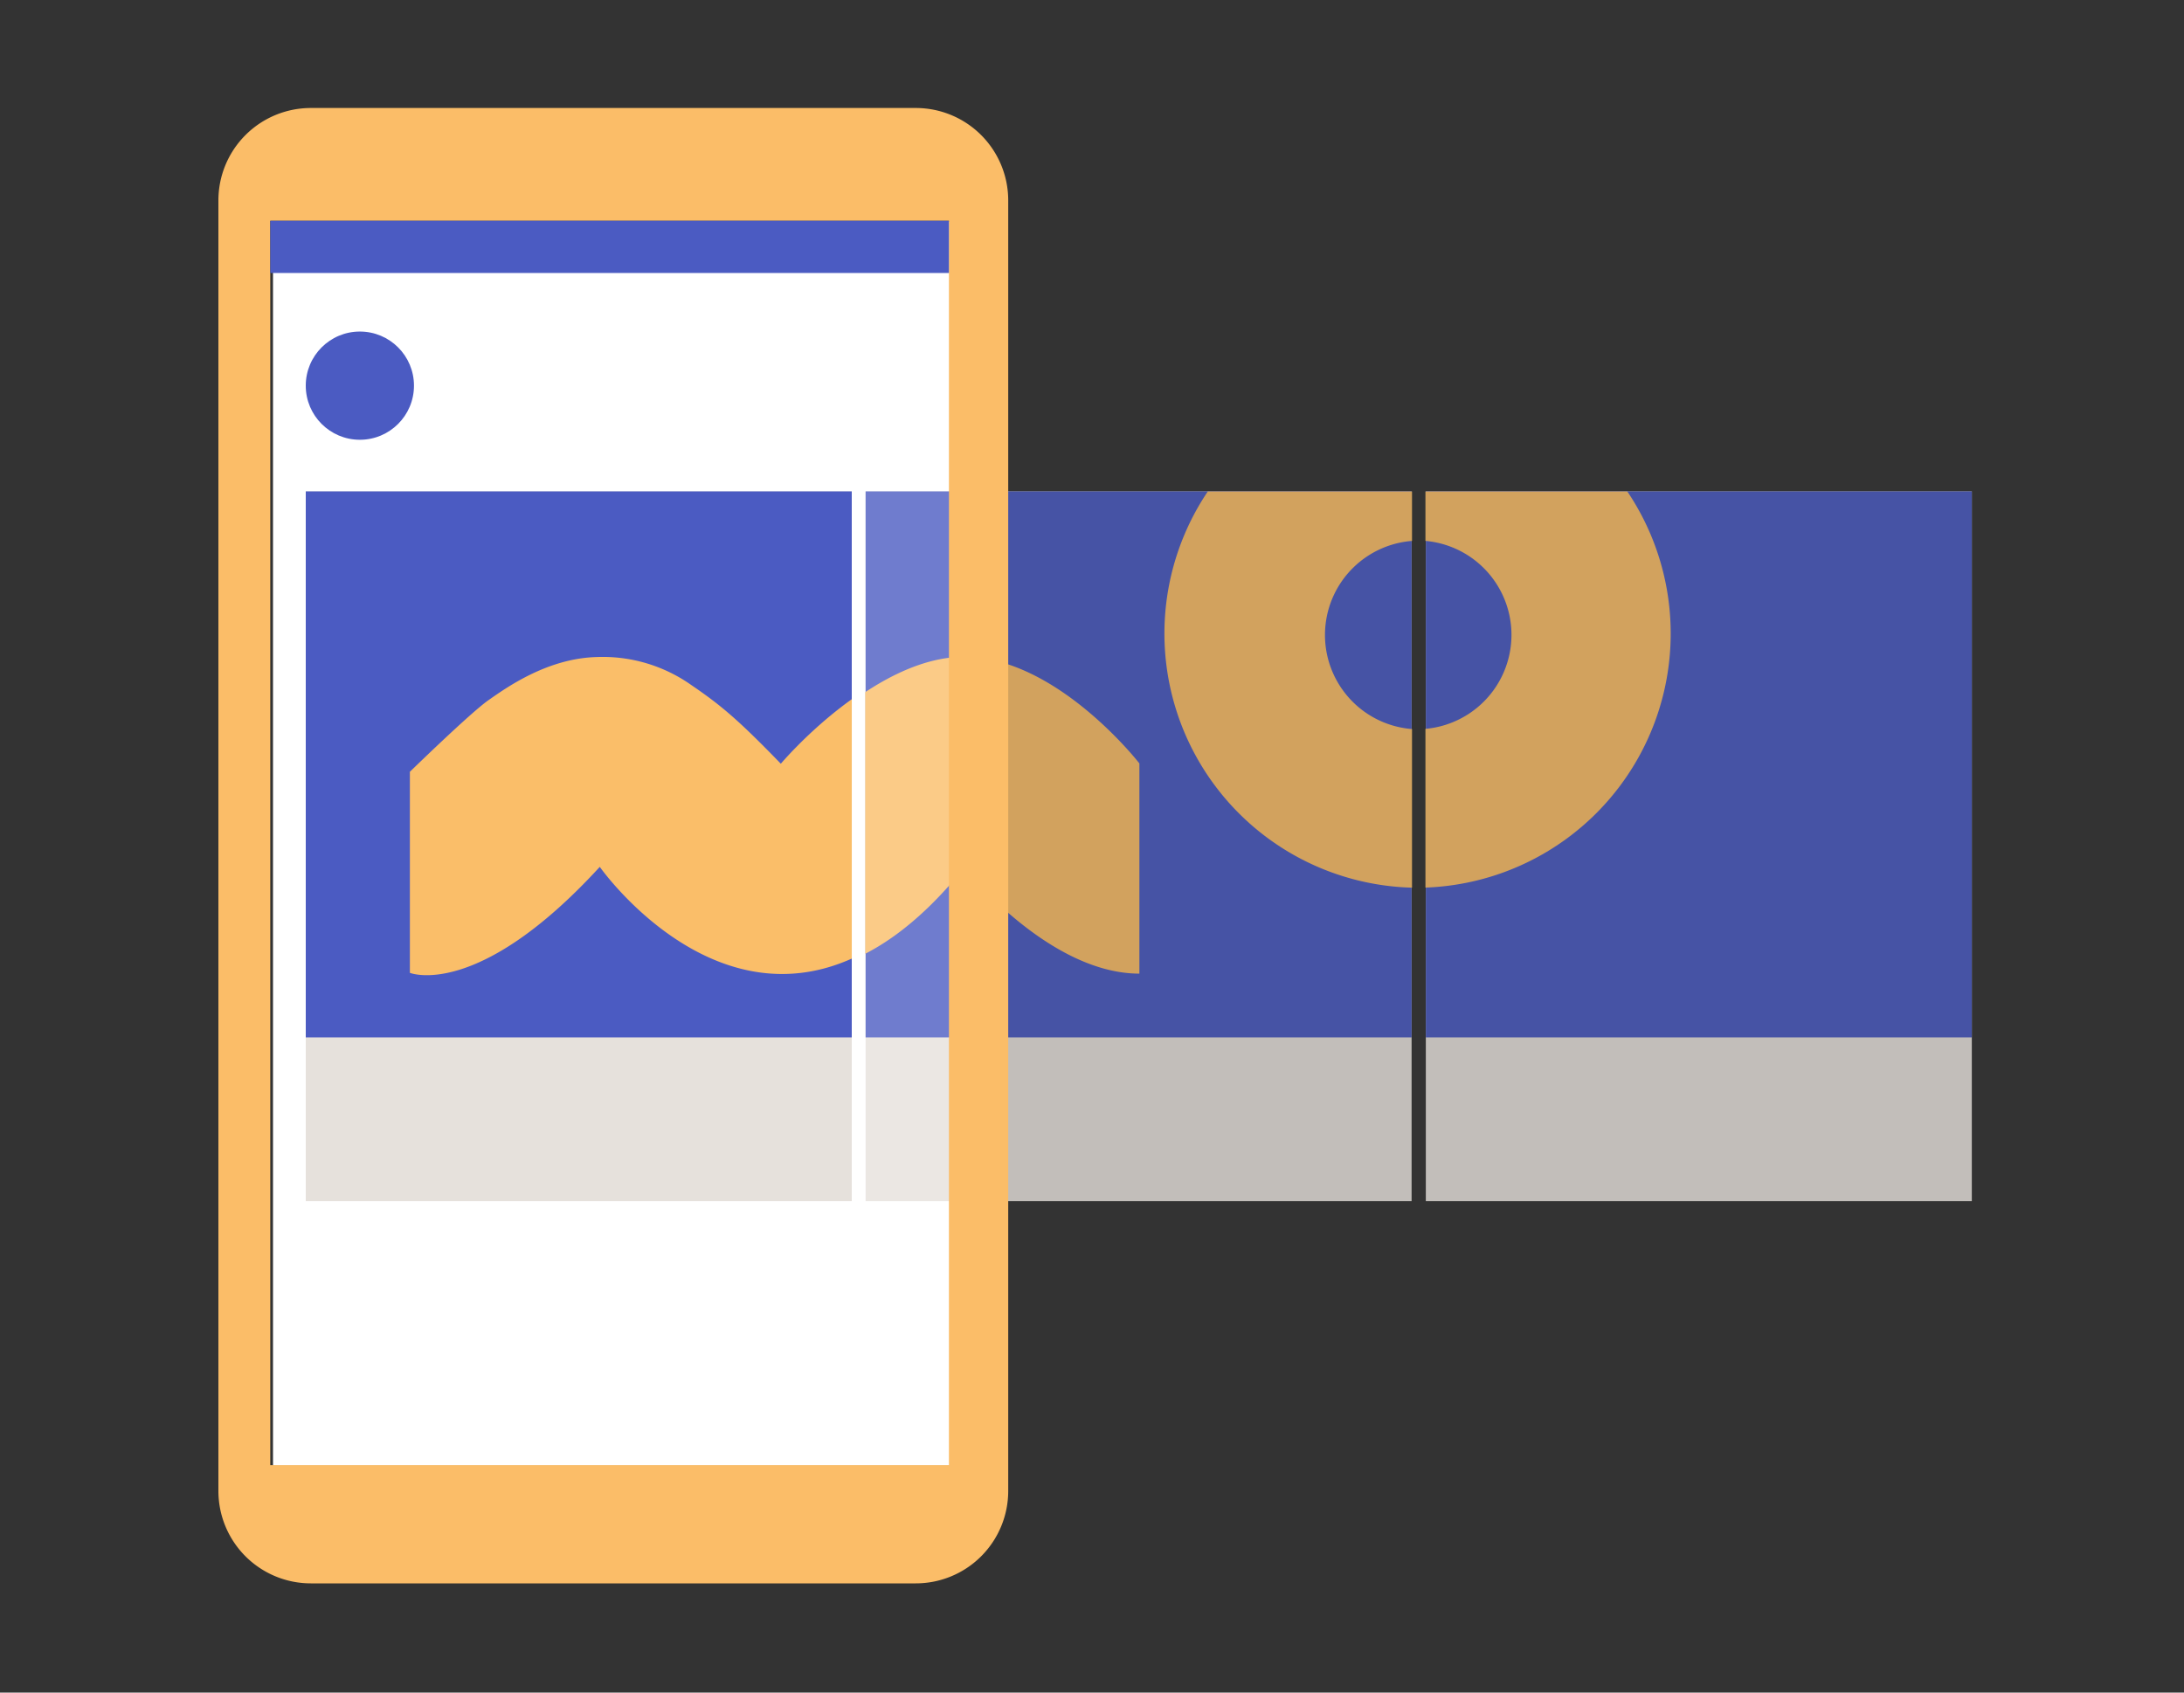 <?xml version="1.0" encoding="UTF-8"?> <svg xmlns="http://www.w3.org/2000/svg" xmlns:xlink="http://www.w3.org/1999/xlink" viewBox="0 0 800 620"><rect x="0" y="0" width="800" height="620" fill="#333333" stroke="none"/><defs><style>.a{fill:none;}.b{fill:#fff;}.c{opacity:0.8;}.d{fill:#e6e1dc;}.e{fill:#4b5bc2;}.f{clip-path:url(#a);}.g{fill:#fabe69;fill-rule:evenodd;}.h{clip-path:url(#b);}.i{clip-path:url(#c);}.j{fill:#fbbd68;}</style><clipPath id="a"><rect class="a" x="522.14" y="180.03" width="200.29" height="199.95"></rect></clipPath><clipPath id="b"><rect class="a" x="316.93" y="180.03" width="200.29" height="199.95"></rect></clipPath><clipPath id="c"><rect class="a" x="111.72" y="180" width="200.29" height="199.95"></rect></clipPath></defs><rect class="b" x="100" y="81.09" width="249.41" height="455.82"></rect><g class="c"><rect class="d" x="522.28" y="180" width="200" height="260"></rect><rect class="e" x="522.28" y="180" width="200" height="200"></rect><g class="f"><path class="g" d="M518.85,138.93a93.13,93.13,0,1,1-93.13,93.12A93.13,93.13,0,0,1,518.85,138.93ZM519.1,198a34.56,34.56,0,1,0,34.55,34.56A34.56,34.56,0,0,0,519.1,198Z"></path></g></g><g class="c"><rect class="d" x="317.07" y="180" width="200" height="260"></rect><rect class="e" x="317.07" y="180" width="200" height="200"></rect><g class="h"><path class="g" d="M287.21,279.76c-15.66-16.17-22-21.46-32.8-28.81a56.33,56.33,0,0,0-34.75-10.25c-18.1.53-33,11.25-39.57,15.84s-28.74,26.2-28.74,26.2v73.64s24.75,10.08,69.56-38.82c0,0,61.79,88.08,132.24.33,0,0,30.85,38.76,64.21,38.76v-77s-30-38.72-63.83-39.05c-33.11-.32-66.32,39.15-66.32,39.15"></path><path class="g" d="M519.66,138.93a93.13,93.13,0,1,1-93.13,93.12A93.13,93.13,0,0,1,519.66,138.93Zm.25,59.11a34.56,34.56,0,1,0,34.55,34.56A34.56,34.56,0,0,0,519.91,198Z"></path></g></g><rect class="d" x="112" y="180" width="200" height="260"></rect><rect class="e" x="112" y="180" width="200" height="200"></rect><g class="i"><path class="g" d="M286,279.74c-15.66-16.17-22-21.46-32.8-28.82a56.27,56.27,0,0,0-34.75-10.24c-18.1.53-33,11.24-39.57,15.83s-28.74,26.2-28.74,26.2v73.65s24.75,10.07,69.56-38.82c0,0,61.79,88.08,132.24.32,0,0,30.85,38.77,64.21,38.77v-77s-30-38.73-63.83-39c-33.11-.32-66.32,39.15-66.32,39.15"></path></g><path class="j" d="M335.46,39.56H113.86A33.86,33.86,0,0,0,80,73.42V546.14A33.86,33.86,0,0,0,113.86,580h221.6a33.85,33.85,0,0,0,33.85-33.86V73.42A33.85,33.85,0,0,0,335.46,39.56Zm12.13,497.13H99V80.87H347.59Z"></path><circle class="e" cx="131.82" cy="141.27" r="19.82"></circle><rect class="e" x="99.02" y="80.87" width="248.57" height="19.13"></rect></svg> 